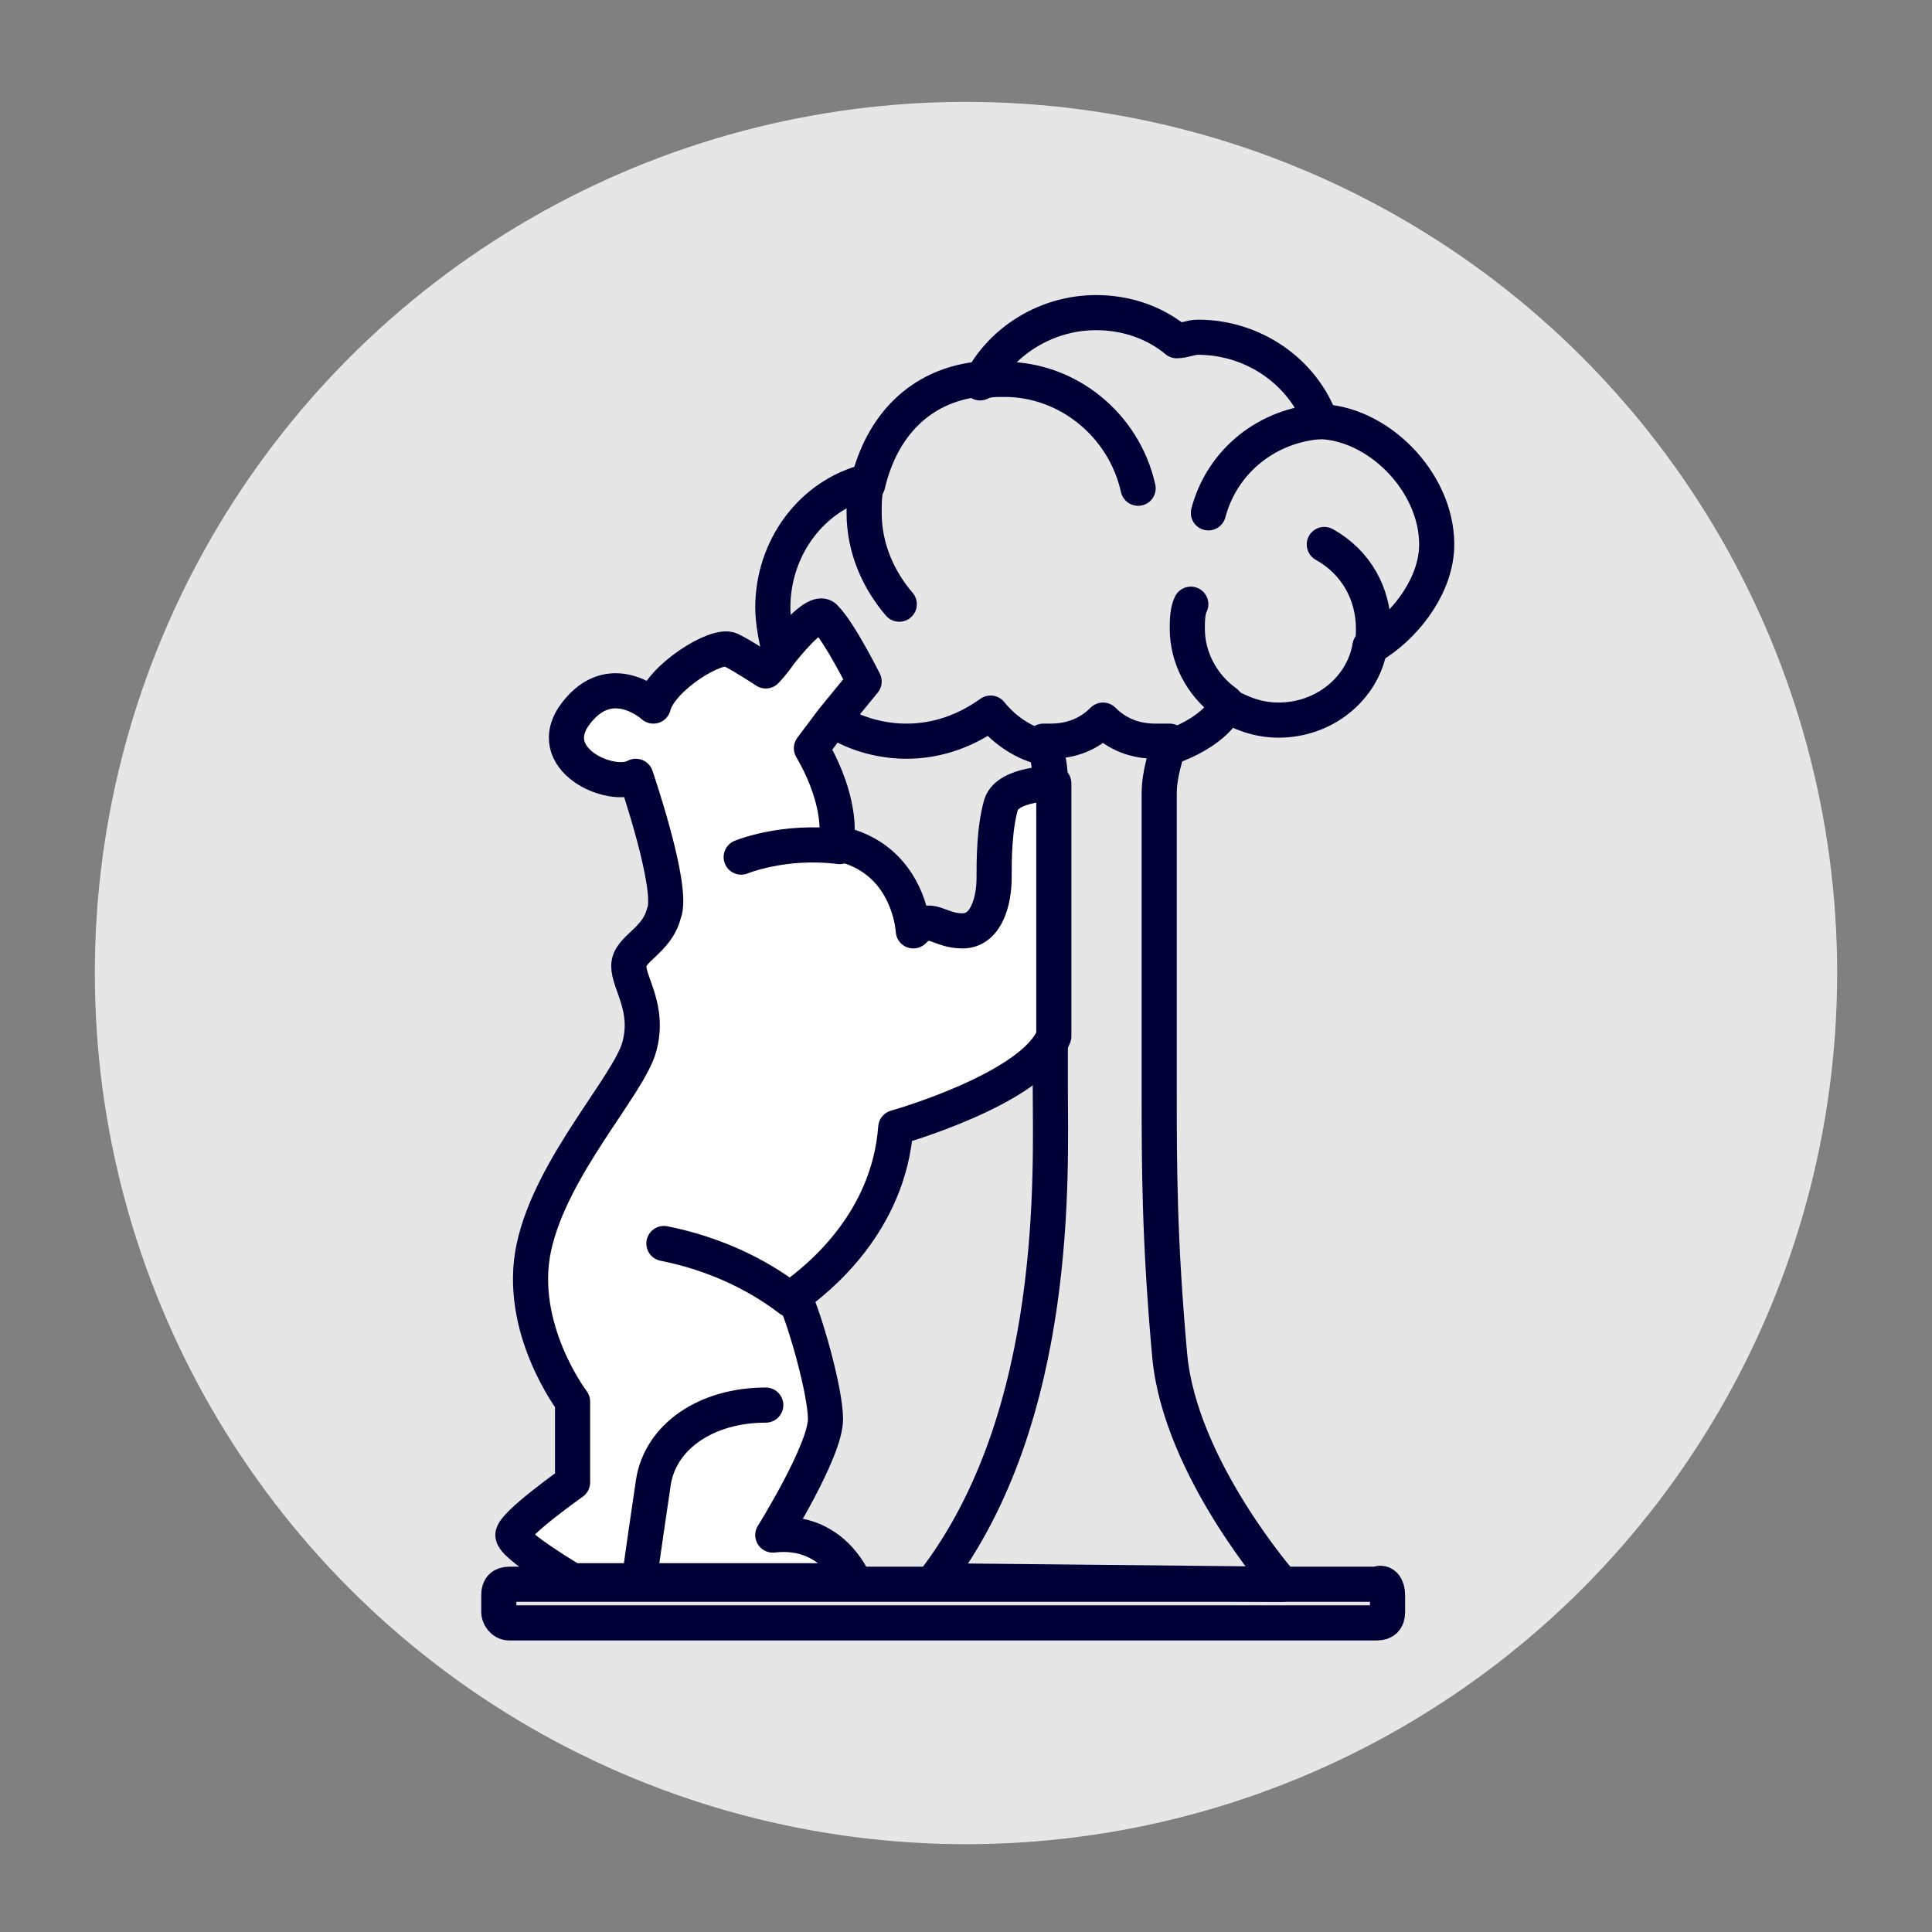 <svg xmlns="http://www.w3.org/2000/svg" xmlns:xlink="http://www.w3.org/1999/xlink" id="Calque_1" x="0px" y="0px" viewBox="0 0 55 55" style="enable-background:new 0 0 55 55;" xml:space="preserve"><rect x="0" y="0" width="55" height="55" fill="#808080" stroke="none"/> <style type="text/css"> .st0{fill:#E6E6E6;} .st1{fill:none;stroke:#000037;stroke-miterlimit:10;} .st2{fill:none;stroke:#000037;stroke-linecap:round;stroke-linejoin:round;stroke-miterlimit:10;} .st3{fill:#FFFFFF;stroke:#000037;stroke-linecap:round;stroke-linejoin:round;stroke-miterlimit:10;} </style> <circle class="st0" cx="27.5" cy="27.7" r="24.8"></circle> <g> <path class="st1" d="M39.5,45.4v0.5c0,0.2-0.1,0.3-0.3,0.3H14.5c-0.2,0-0.3-0.2-0.3-0.3v-0.5c0-0.2,0.1-0.3,0.3-0.3h24.7 C39.4,45,39.5,45.2,39.5,45.4z"></path> <path class="st2" d="M26.6,45c3.6-4.7,3.3-11.7,3.3-14v-8.8c0-0.4-0.1-0.8-0.2-1.1c0.1,0,0.1,0,0.2,0c0.6,0,1.1-0.2,1.5-0.6 c0.4,0.4,0.9,0.6,1.5,0.6c0.2,0,0.3,0,0.4,0C33.2,21.5,33,22,33,22.6v8.5c0,2,0,4.2,0.3,7.5c0.3,3.2,3.2,6.5,3.2,6.5L26.6,45 L26.6,45z"></path> <path class="st2" d="M25.6,17.2c-0.6-0.7-1-1.6-1-2.6c0-0.3,0-0.6,0.1-0.9c-1.6,0.4-2.7,1.9-2.7,3.6c0,0.4,0.1,0.9,0.2,1.3"></path> <path class="st2" d="M34.8,20.3c-0.3,0.4-0.8,0.7-1.3,0.9"></path> <path class="st2" d="M23.9,20.6c0.5,0.3,1.2,0.5,1.9,0.5c0.9,0,1.7-0.3,2.4-0.8c0.4,0.5,1,0.9,1.6,1"></path> <path class="st2" d="M34.9,20c-0.7-0.5-1.1-1.3-1.1-2.1c0-0.2,0-0.5,0.1-0.7"></path> <path class="st2" d="M37.7,15.5c0.9,0.5,1.4,1.4,1.4,2.4c0,0.2,0,0.4-0.1,0.5c-0.2,1.2-1.3,2.1-2.6,2.1c-0.6,0-1.1-0.2-1.6-0.5"></path> <path class="st2" d="M37.5,12c1.7,0,3.4,1.7,3.4,3.5c0,1.1-0.8,2.2-1.7,2.8"></path> <path class="st2" d="M32.4,13.9c-0.4-1.8-2-3.1-3.8-3.1c-0.3,0-0.5,0-0.7,0.1c0.6-1.2,1.9-2,3.3-2c0.9,0,1.7,0.3,2.3,0.8 c0.2,0,0.4-0.1,0.6-0.1c1.6,0,3,1,3.5,2.4c-1.5,0.1-2.8,1.1-3.2,2.6"></path> <path class="st2" d="M24.7,13.8c0.4-1.7,1.5-2.8,3.1-3"></path> <path class="st3" d="M30,22.3v7.2c-0.6,1.5-4.5,2.6-4.5,2.6c-0.2,2.7-2.2,4.3-2.9,4.8c0.3,0.6,0.9,2.7,0.9,3.5 c0,0.9-1.5,3.3-1.5,3.3c1.7-0.2,2.3,1.3,2.3,1.3h-8c0,0-1.7-1-1.7-1.3s1.7-1.5,1.7-1.5v-2.3c0,0-1.6-2.1-1.1-4.4 c0.5-2.3,2.7-4.6,3-5.7s-0.3-1.8-0.3-2.3s0.8-0.7,1-1.5c0.3-0.7-0.8-3.9-0.8-3.9c-0.7,0.4-2.7-0.5-1.7-1.8s2.2-0.2,2.2-0.2 c0.2-0.8,1.8-1.8,2.2-1.6c0.4,0.2,1,0.6,1,0.6s0.2-0.2,0.4-0.5c0.4-0.5,1.1-1.3,1.3-1c0.4,0.4,1.1,1.8,1.1,1.8l-0.9,1.1l-0.6,0.8 c0.7,1.2,0.8,2.2,0.7,2.7c2.1,0.4,2.2,2.5,2.2,2.5c0.5-0.5,0.7,0,1.4,0c0.7,0,0.9-0.9,0.9-1.5c0-0.5,0-1.4,0.2-2.1 C28.7,22.3,30,22.3,30,22.3z"></path> <path class="st2" d="M22.5,37c-0.4-0.3-1.6-1.2-3.6-1.6"></path> <path class="st2" d="M21.1,24.4c0,0,1.2-0.5,2.8-0.3"></path> <path class="st2" d="M18.2,45c0.1-0.8,0.3-2.1,0.4-2.8c0.2-1.3,1.5-2.2,3.2-2.2"></path> </g> </svg>
